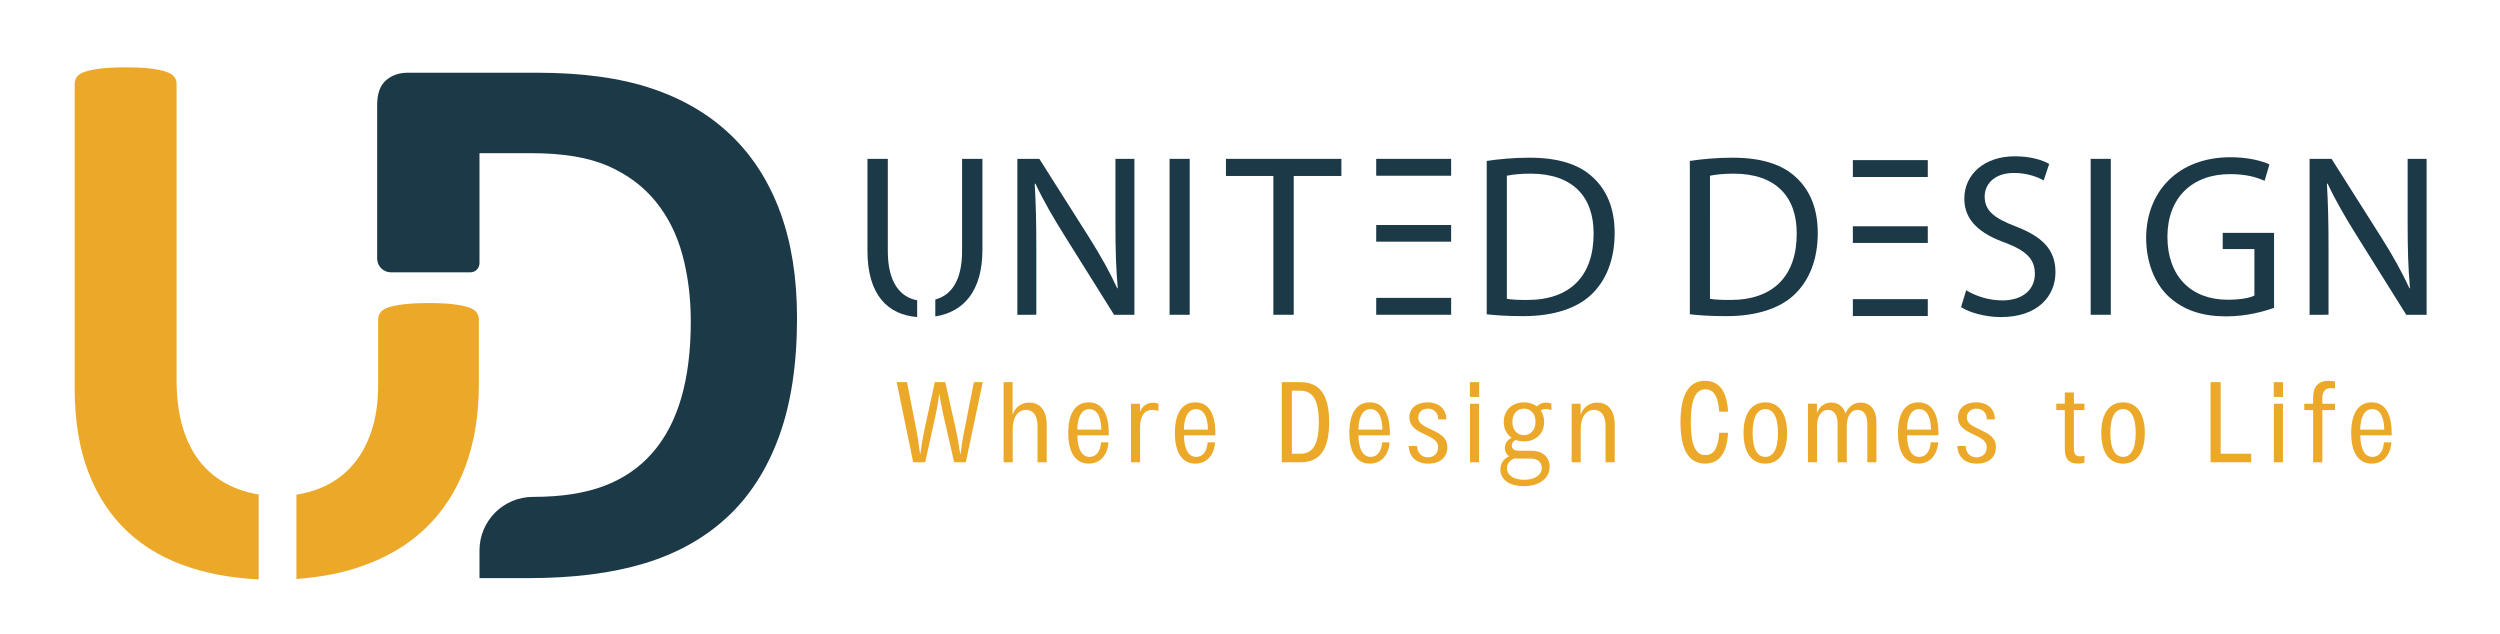 <svg xmlns="http://www.w3.org/2000/svg" xmlns:xlink="http://www.w3.org/1999/xlink" id="Layer_1" x="0px" y="0px" viewBox="0 0 4233.01 1073.58" style="enable-background:new 0 0 4233.01 1073.58;" xml:space="preserve"><style type="text/css">	.st0{fill:#1C3948;}	.st1{fill:#ECA929;}</style><path class="st0" d="M1321.09,359.24c-18.96-51.58-46.62-94.9-83-129.95c-36.37-35.05-81.12-61.5-134.25-79.36 c-53.13-17.86-117.83-26.78-194.1-26.78H690.19c-14.55,0-26.78,4.3-36.7,12.9s-14.88,22.6-14.88,41.99v259.7 c0,12.92,10.47,23.39,23.39,23.39H796.4c8.54,0,15.47-6.93,15.47-15.47V259.38h87.95c53.34,0,96.44,7.17,129.29,21.49 c32.84,14.33,59.74,34.28,80.68,59.85c20.94,25.58,36.15,55.78,45.63,90.6c9.48,34.83,14.22,72.53,14.22,113.09 c0,49.38-5.4,92.58-16.2,129.62c-10.81,37.03-27.11,68.01-48.94,92.91c-21.82,24.91-49.05,43.54-81.67,55.88 c-32.63,12.35-72.75,18.52-120.36,18.52h0c-50.04,0-90.6,40.56-90.6,90.6v46.95h82.67c75.82,0,141.19-8.27,196.08-24.8 c54.89-16.53,101.51-42.43,139.87-77.71c38.36-35.27,67.79-80.78,88.29-136.56c20.5-55.77,30.75-122.89,30.75-201.37 C1349.53,470.57,1340.04,410.82,1321.09,359.24z"></path><path class="st1" d="M806.86,528.88c-2.62-3.49-7.22-6.33-13.77-8.53c-6.56-2.18-15.2-3.93-25.91-5.25 c-10.72-1.31-24.38-1.97-40.99-1.97c-16.62,0-30.5,0.66-41.65,1.97c-11.15,1.31-20.01,3.06-26.56,5.25 c-6.56,2.19-11.15,5.03-13.78,8.53c-2.62,3.51-3.93,7.44-3.93,11.81v111.87c0,29.74-4.05,56.31-12.13,79.7 c-8.1,23.4-19.58,43.08-34.44,59.03c-14.87,15.97-33.02,28.1-54.44,36.41c-11.61,4.5-24.07,7.77-37.34,9.84v142.81 c39.67-2.85,75.74-9.78,108.18-20.81c43.72-14.86,80.45-36.51,110.2-64.94c29.73-28.42,52.25-63.18,67.56-104.29 c15.3-41.1,22.96-87.67,22.96-139.71v-109.9C810.8,536.32,809.49,532.38,806.86,528.88z"></path><path class="st1" d="M402.93,828.01c-21.64-8.09-40.24-20.22-55.75-36.41c-15.53-16.17-27.45-36.62-35.75-61.33 c-8.31-24.7-12.46-53.89-12.46-87.57V141.59c0-4.37-1.42-8.3-4.26-11.81c-2.85-3.49-7.54-6.33-14.1-8.53 c-6.56-2.18-15.31-3.93-26.24-5.25c-10.94-1.31-24.71-1.97-41.32-1.97c-17.06,0-31.05,0.66-41.98,1.97 c-10.94,1.31-19.79,3.06-26.56,5.25c-6.78,2.19-11.48,5.03-14.1,8.53c-2.62,3.51-3.94,7.44-3.94,11.81V657.8 c0,54.23,7.76,101.57,23.29,142.01c15.52,40.45,37.93,74.23,67.23,101.34c29.29,27.12,65.15,47.34,107.57,60.67 c34.24,10.77,72.06,17.18,113.45,19.26V837.23C425.66,835.21,413.97,832.14,402.93,828.01z"></path><path class="st0" d="M1722.6,532.96v-264h37.21l84.61,133.57c19.58,30.94,34.86,58.75,47.39,85.78l0.78-0.39 c-3.13-35.25-3.92-67.37-3.92-108.5V268.97h32.12v264h-34.47l-83.82-133.96c-18.41-29.38-36.04-59.54-49.35-88.13l-1.18,0.39 c1.96,33.29,2.74,65.02,2.74,108.89v112.81H1722.6z"></path><path class="st0" d="M2014.41,268.97v264h-34.08v-264H2014.41z"></path><path class="st0" d="M2156.09,297.95h-80.3v-28.98h195.45v28.98h-80.69v235.01h-34.47V297.95z"></path><path class="st0" d="M2517.33,272.49c20.76-3.13,45.44-5.48,72.46-5.48c48.96,0,83.82,11.36,106.93,32.9 c23.5,21.54,37.21,52.09,37.21,94.79c0,43.09-13.32,78.34-37.99,102.62c-24.68,24.68-65.41,37.99-116.72,37.99 c-24.29,0-44.65-1.17-61.89-3.13V272.49z M2551.41,505.94c8.62,1.57,21.15,1.96,34.47,1.96c72.85,0,112.42-40.74,112.42-112.02 c0.39-62.28-34.86-101.84-106.93-101.84c-17.63,0-30.94,1.57-39.95,3.53V505.94z"></path><path class="st0" d="M2861.24,272.49c20.76-3.13,45.44-5.48,72.46-5.48c48.96,0,83.82,11.36,106.93,32.9 c23.5,21.54,37.21,52.09,37.21,94.79c0,43.09-13.32,78.34-37.99,102.62c-24.68,24.68-65.41,37.99-116.72,37.99 c-24.28,0-44.65-1.17-61.89-3.13V272.49z M2895.31,505.94c8.62,1.57,21.15,1.96,34.47,1.96c72.86,0,112.42-40.74,112.42-112.02 c0.39-62.28-34.86-101.84-106.93-101.84c-17.63,0-30.94,1.57-39.95,3.53V505.94z"></path><path class="st0" d="M3329.11,491.44c15.28,9.4,37.6,17.23,61.1,17.23c34.86,0,55.23-18.41,55.23-45.04 c0-24.68-14.1-38.78-49.74-52.49c-43.09-15.28-69.72-37.6-69.72-74.81c0-41.13,34.08-71.68,85.39-71.68 c27.03,0,46.61,6.27,58.36,12.93l-9.4,27.81c-8.62-4.7-26.24-12.53-50.14-12.53c-36.04,0-49.74,21.54-49.74,39.56 c0,24.68,16.06,36.82,52.49,50.92c44.65,17.23,67.37,38.78,67.37,77.55c0,40.73-30.16,75.99-92.44,75.99 c-25.46,0-53.27-7.44-67.37-16.84L3329.11,491.44z"></path><path class="st0" d="M3574,268.97v264h-34.08v-264H3574z"></path><path class="st0" d="M3850.47,521.21c-15.28,5.48-45.43,14.49-81.08,14.49c-39.95,0-72.86-10.18-98.71-34.86 c-22.72-21.93-36.82-57.19-36.82-98.31c0.39-78.73,54.44-136.31,142.97-136.31c30.55,0,54.44,6.66,65.8,12.14l-8.23,27.81 c-14.1-6.27-31.73-11.36-58.36-11.36c-64.24,0-106.15,39.95-106.15,106.15c0,66.98,40.34,106.54,101.84,106.54 c22.33,0,37.6-3.13,45.44-7.05v-78.73h-53.66v-27.42h86.95V521.21z"></path><path class="st0" d="M3910.57,532.96v-264h37.21l84.6,133.57c19.59,30.94,34.86,58.75,47.4,85.78l0.78-0.39 c-3.13-35.25-3.92-67.37-3.92-108.5V268.97h32.12v264h-34.47l-83.82-133.96c-18.41-29.38-36.04-59.54-49.35-88.13l-1.17,0.39 c1.96,33.29,2.74,65.02,2.74,108.89v112.81H3910.57z"></path><rect x="2330.21" y="380.99" class="st0" width="126.86" height="28.2"></rect><rect x="2330.21" y="268.97" class="st0" width="126.86" height="28.59"></rect><rect x="2330.21" y="504.37" class="st0" width="126.86" height="28.59"></rect><rect x="3137.27" y="383.14" class="st0" width="126.86" height="28.2"></rect><rect x="3137.27" y="271.12" class="st0" width="126.86" height="28.59"></rect><rect x="3137.27" y="506.52" class="st0" width="126.86" height="28.59"></rect><path class="st0" d="M1503.25,425.25V268.97h-34.47v155.5c0,76.41,35.5,108.45,84.18,112.38v-28.41 C1523.81,503.22,1503.25,477.59,1503.25,425.25z"></path><path class="st0" d="M1628.98,268.97v156.28c0,48.3-17.18,74.32-45.31,81.85v28.66c46.8-7.28,79.78-41.62,79.78-112.87V268.97 H1628.98z"></path><path class="st1" d="M1664,647.07l-28.69,135.66h-19.76l-18.43-80.94c-2.28-11.02-4.56-20.71-6.27-34.01h-0.57 c-1.71,13.3-3.61,22.99-5.89,34.01l-17.86,80.94h-20.33l-27.93-135.66h17.48l15.58,79.61c2.85,13.87,4.56,27.36,6.46,41.99h0.38 c2.09-14.44,4.37-28.31,7.22-41.8l17.48-79.8h17.67l17.86,79.8c3.04,13.68,5.32,27.36,7.41,41.8h0.57 c1.71-14.63,3.99-28.5,6.84-41.99l15.77-79.61H1664z"></path><path class="st1" d="M1772.29,719.46v63.27h-15.58v-61.94c0-16.34-6.84-26.79-19.38-26.79c-13.3,0-22.61,11.59-22.61,32.68v56.05 h-15.39V647.07h15.2v55.29c4.18-12.16,13.87-20.71,28.31-20.71C1761.84,681.65,1772.29,696.09,1772.29,719.46z"></path><path class="st1" d="M1877.36,737.13h-53.2c0.38,23.75,7.79,36.48,20.71,36.48c10.83,0,18.43-8.93,19.38-24.7h12.54 c-1.33,22.23-14.44,36.1-33.44,36.1c-22.04,0-34.58-18.81-34.58-51.87c0-33.06,12.16-51.87,34.58-51.87 c20.14,0,33.44,15.01,34.01,50.54V737.13z M1864.82,727.44c-0.57-25.08-9.12-34.77-20.33-34.77c-12.92,0-20.14,13.11-20.33,34.77 H1864.82z"></path><path class="st1" d="M1961.53,683.55v12.16c-3.8-1.14-7.6-1.71-10.64-1.71c-11.97,0-20.52,9.31-20.52,29.26v59.47h-15.39v-99.18 h15.2v13.87c3.61-9.12,11.21-15.58,21.85-15.58C1955.26,681.84,1958.3,682.41,1961.53,683.55z"></path><path class="st1" d="M2057.86,737.13h-53.2c0.38,23.75,7.79,36.48,20.71,36.48c10.83,0,18.43-8.93,19.38-24.7h12.54 c-1.33,22.23-14.44,36.1-33.44,36.1c-22.04,0-34.58-18.81-34.58-51.87c0-33.06,12.16-51.87,34.58-51.87 c20.14,0,33.44,15.01,34.01,50.54V737.13z M2045.32,727.44c-0.57-25.08-9.12-34.77-20.33-34.77c-12.92,0-20.14,13.11-20.33,34.77 H2045.32z"></path><path class="st1" d="M2250.52,714.9c0,46.74-15.96,67.83-48.45,67.83h-31.73V647.07h31.54 C2234.37,647.07,2250.52,668.16,2250.52,714.9z M2233.04,714.9c0-38.95-10.83-53.39-31.54-53.39h-14.06v106.78h14.06 C2222.21,768.29,2233.04,753.85,2233.04,714.9z"></path><path class="st1" d="M2353.31,737.13h-53.2c0.38,23.75,7.79,36.48,20.71,36.48c10.83,0,18.43-8.93,19.38-24.7h12.54 c-1.33,22.23-14.44,36.1-33.44,36.1c-22.04,0-34.58-18.81-34.58-51.87c0-33.06,12.16-51.87,34.58-51.87 c20.14,0,33.44,15.01,34.01,50.54V737.13z M2340.77,727.44c-0.57-25.08-9.12-34.77-20.33-34.77c-12.92,0-20.14,13.11-20.33,34.77 H2340.77z"></path><path class="st1" d="M2413.35,722.31l15.39,7.6c15.96,7.79,21.85,15.2,21.85,27.17c0,17.29-12.16,27.93-32.3,27.93 c-19.95,0-32.3-11.21-33.06-29.83h14.25c0,11.4,7.6,19.19,18.24,19.19c10.45,0,17.29-6.84,17.29-17.1c0-7.41-3.99-12.35-13.87-17.48 l-15.39-7.6c-13.49-6.84-19.38-14.63-19.38-25.65c0-15.2,12.16-25.27,30.59-25.27c19.57,0,31.92,11.21,31.92,28.88h-13.68 c0-11.02-7.03-18.24-17.48-18.24c-9.69,0-16.34,6.27-16.34,14.82C2401.38,713.19,2405.18,718.13,2413.35,722.31z"></path><path class="st1" d="M2488.77,647.07h15.77v25.08h-15.77V647.07z M2488.96,683.55h15.39v99.18h-15.39V683.55z"></path><path class="st1" d="M2617.21,692.48c-3.42,0-6.08,0.95-8.36,2.47c3.61,5.32,5.7,11.97,5.7,19.38c0,19.57-13.87,33.06-34.2,33.06 c-4.94,0-9.69-0.76-13.87-2.47c-4.37,2.09-6.65,5.32-6.65,9.5c0,5.7,4.18,8.74,12.35,8.74h20.14c19.38,0,31.54,10.45,31.54,27.17 c0,19.76-17.48,32.87-43.89,32.87c-23.94,0-39.52-11.02-39.52-28.31c0-10.26,5.7-18.24,14.82-22.42c-4.56-3.04-7.22-7.98-7.22-14.06 c0-7.6,4.18-13.68,11.59-17.1c-8.36-5.7-13.49-15.2-13.49-26.98c0-19.57,14.06-33.06,34.2-33.06c8.74,0,16.15,2.47,21.85,6.84 c4.56-4.37,9.69-6.46,15.77-6.46c2.85,0,5.51,0.57,8.93,1.71v11.02C2622.72,693.05,2619.87,692.48,2617.21,692.48z M2592.32,776.46 h-22.23c-1.71,0-3.42-0.19-4.94-0.38c-8.36,2.47-13.49,8.74-13.49,16.91c0,11.78,11.4,19.38,29.07,19.38 c18.05,0,29.83-8.17,29.83-20.14C2610.56,782.73,2603.34,776.46,2592.32,776.46z M2599.92,714.33c0-13.49-7.79-22.42-19.57-22.42 c-11.78,0-19.57,8.93-19.57,22.42s7.79,22.42,19.57,22.42C2592.13,736.75,2599.92,727.82,2599.92,714.33z"></path><path class="st1" d="M2734.06,719.46v63.27h-15.58v-61.94c0-16.34-6.84-26.79-19.38-26.79c-13.3,0-22.61,11.59-22.61,32.68v56.05 h-15.39v-99.18h15.2v18.81c4.18-12.16,13.87-20.71,28.31-20.71C2723.61,681.65,2734.06,696.09,2734.06,719.46z"></path><path class="st1" d="M2845.4,714.9c0-46.74,14.25-70.11,41.61-70.11c24.89,0,37.24,19.19,38.95,52.25h-15.01 c-1.52-24.7-8.55-37.81-23.37-37.81c-16.53,0-24.7,16.72-24.7,55.67s8.17,55.67,24.7,55.67c14.82,0,21.85-13.11,23.37-37.81h15.01 c-1.71,33.06-14.06,52.25-38.95,52.25C2859.65,785.01,2845.4,761.64,2845.4,714.9z"></path><path class="st1" d="M2952.18,733.14c0-34.58,14.82-51.87,36.86-51.87c22.04,0,36.86,17.29,36.86,51.87 c0,34.58-14.82,51.87-36.86,51.87C2967,785.01,2952.18,767.72,2952.18,733.14z M3010.51,733.14c0-28.69-8.93-40.47-21.47-40.47 c-12.54,0-21.47,11.78-21.47,40.47c0,28.69,8.93,40.47,21.47,40.47C3001.58,773.61,3010.51,761.83,3010.51,733.14z"></path><path class="st1" d="M3177.14,714.52v68.21h-15.39v-65.55c0-14.44-6.27-23.18-16.34-23.18c-11.4,0-18.43,10.64-18.43,27.74v60.99 h-15.58v-65.55c0-14.44-6.08-23.18-16.15-23.18c-11.4,0-18.62,10.64-18.62,27.74v60.99h-15.39v-99.18h15.2v16.15 c3.99-11.21,12.73-18.05,24.32-18.05c11.78,0,20.33,6.65,24.13,18.62c4.56-11.78,13.87-18.62,25.65-18.62 C3166.88,681.65,3177.14,694.19,3177.14,714.52z"></path><path class="st1" d="M3282.21,737.13h-53.2c0.38,23.75,7.79,36.48,20.71,36.48c10.83,0,18.43-8.93,19.38-24.7h12.54 c-1.33,22.23-14.44,36.1-33.44,36.1c-22.04,0-34.58-18.81-34.58-51.87c0-33.06,12.16-51.87,34.58-51.87 c20.14,0,33.44,15.01,34.01,50.54V737.13z M3269.67,727.44c-0.57-25.08-9.12-34.77-20.33-34.77c-12.92,0-20.14,13.11-20.33,34.77 H3269.67z"></path><path class="st1" d="M3342.25,722.31l15.39,7.6c15.96,7.79,21.85,15.2,21.85,27.17c0,17.29-12.16,27.93-32.3,27.93 c-19.95,0-32.3-11.21-33.06-29.83h14.25c0,11.4,7.6,19.19,18.24,19.19c10.45,0,17.29-6.84,17.29-17.1c0-7.41-3.99-12.35-13.87-17.48 l-15.39-7.6c-13.49-6.84-19.38-14.63-19.38-25.65c0-15.2,12.16-25.27,30.59-25.27c19.57,0,31.92,11.21,31.92,28.88h-13.68 c0-11.02-7.03-18.24-17.48-18.24c-9.69,0-16.34,6.27-16.34,14.82C3330.27,713.19,3334.07,718.13,3342.25,722.31z"></path><path class="st1" d="M3511.53,694.38v65.74c0,8.93,3.42,12.54,10.26,12.54c1.9,0,4.56-0.19,7.6-0.76v11.59 c-4.18,1.14-7.6,1.52-10.83,1.52c-15.39,0-22.42-7.98-22.42-24.32v-66.31h-14.44v-10.83h14.44v-19h15.39v19h17.86v10.83H3511.53z"></path><path class="st1" d="M3557.89,733.14c0-34.58,14.82-51.87,36.86-51.87c22.04,0,36.86,17.29,36.86,51.87 c0,34.58-14.82,51.87-36.86,51.87C3572.71,785.01,3557.89,767.72,3557.89,733.14z M3616.22,733.14c0-28.69-8.93-40.47-21.47-40.47 c-12.54,0-21.47,11.78-21.47,40.47c0,28.69,8.93,40.47,21.47,40.47C3607.29,773.61,3616.22,761.83,3616.22,733.14z"></path><path class="st1" d="M3811.73,768.29v14.44h-68.78V647.07h17.1v121.22H3811.73z"></path><path class="st1" d="M3849.92,647.07h15.77v25.08h-15.77V647.07z M3850.11,683.55h15.39v99.18h-15.39V683.55z"></path><path class="st1" d="M3932.19,673.67v9.88h21.47v10.83h-21.47v88.35h-15.58v-88.35h-15.01v-10.83h15.01v-10.64 c0-17.86,8.74-28.12,26.03-28.12c3.23,0,6.84,0.38,11.02,1.14v11.97c-3.23-0.57-5.89-0.76-7.79-0.76 C3937.32,657.14,3932.19,663.41,3932.19,673.67z"></path><path class="st1" d="M4049.61,737.13h-53.2c0.38,23.75,7.79,36.48,20.71,36.48c10.83,0,18.43-8.93,19.38-24.7h12.54 c-1.33,22.23-14.44,36.1-33.44,36.1c-22.04,0-34.58-18.81-34.58-51.87c0-33.06,12.16-51.87,34.58-51.87 c20.14,0,33.44,15.01,34.01,50.54V737.13z M4037.07,727.44c-0.57-25.08-9.12-34.77-20.33-34.77c-12.92,0-20.14,13.11-20.33,34.77 H4037.07z"></path></svg>